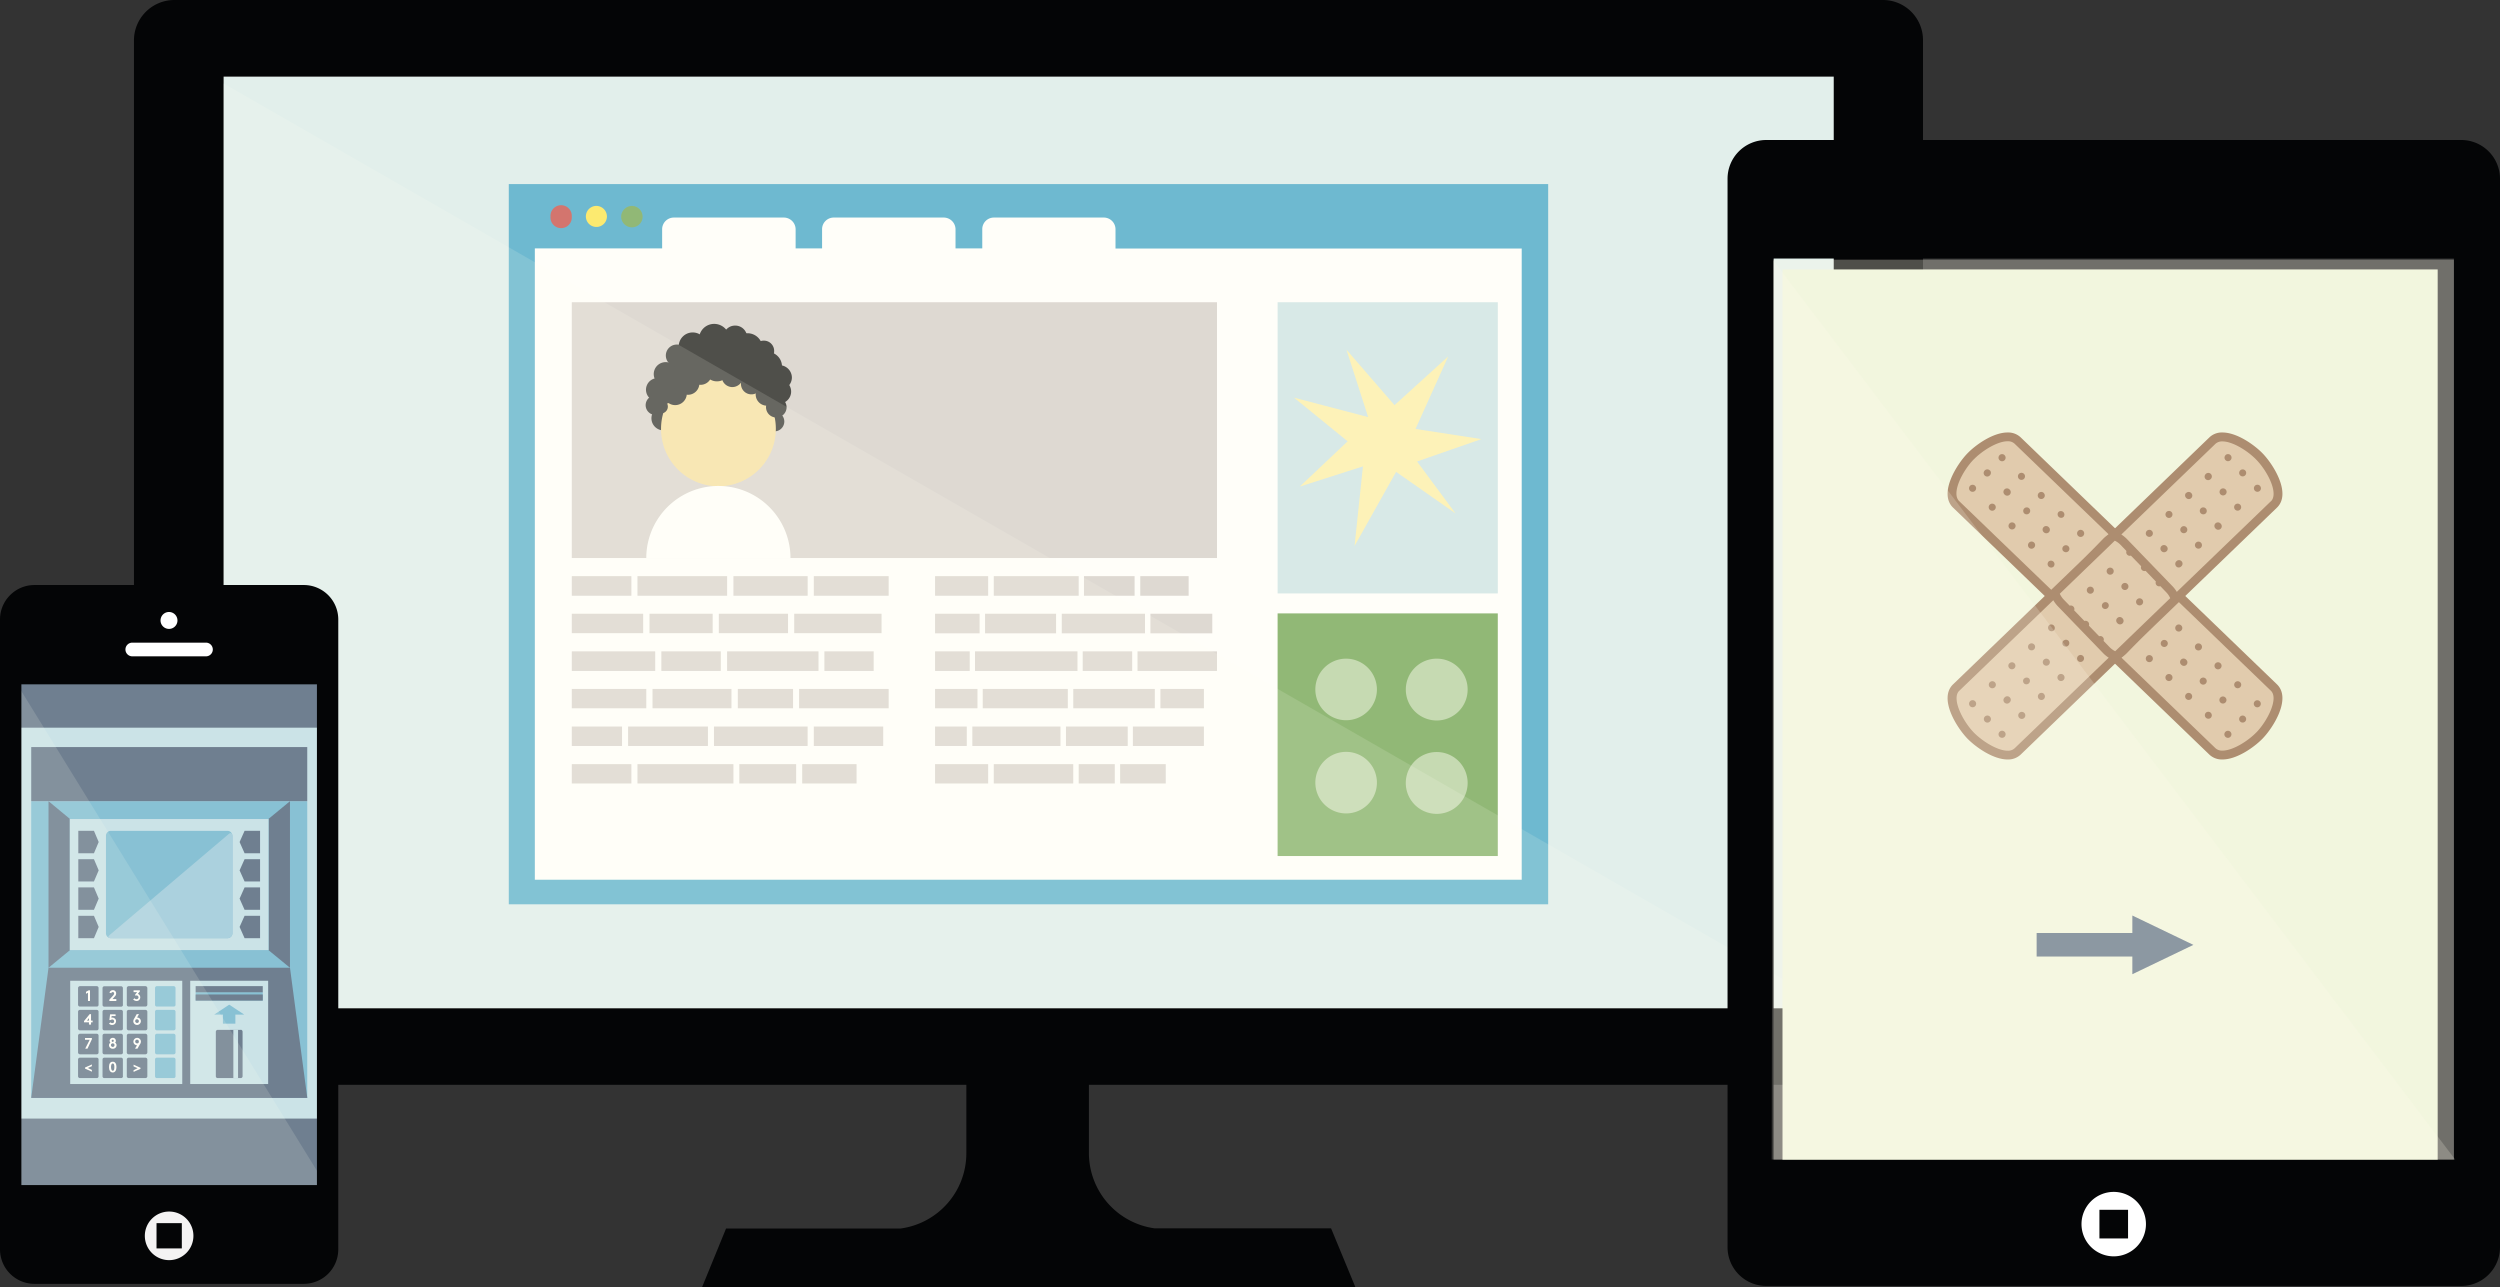 <svg id="Layer_1" data-name="Layer 1" xmlns="http://www.w3.org/2000/svg" viewBox="0 0 797.49 410.66"><rect x="0" y="0" width="797.49" height="410.66" fill="#333333" stroke="none"/><defs><style>.cls-1{fill:#d6e9eb;}.cls-2{fill:#040506;}.cls-3{fill:#c13b38;}.cls-4{fill:#319dc5;}.cls-5{fill:#fff;}.cls-6{fill:#c13c39;}.cls-7{fill:#fbe23c;}.cls-8{fill:#639b45;}.cls-9{fill:#d0cac7;}.cls-10{fill:#c7e1e5;}.cls-11{fill:#fceea3;}.cls-12{fill:#f4d98e;}.cls-13{fill:#aecc9a;}.cls-14,.cls-15,.cls-20{fill:#fffaeb;}.cls-14{opacity:0.3;}.cls-15{opacity:0.14;}.cls-16{fill:#edf3d9;}.cls-17{fill:#d4b793;}.cls-18{fill:#8a5e3c;}.cls-19{fill:#324a69;}.cls-20{opacity:0.2;}.cls-21{fill:#b5d8e6;}.cls-22{fill:#55a8ca;}.cls-23{fill:#87bfd8;}.cls-24{fill:#f4f3f3;}</style></defs><title>Responsive Self Service</title><rect class="cls-1" x="71.3" y="24.41" width="513.67" height="297.25"/><path class="cls-2" d="M603.1,0.88H57.94A12.9,12.9,0,0,0,45.12,13.72V334.05a12.89,12.89,0,0,0,12.82,12.88H603.1a12.79,12.79,0,0,0,12.72-12.88V13.72A12.79,12.79,0,0,0,603.1.88ZM587.36,322.55H73.69V25.3H587.36V322.55Z" transform="translate(-2.39 -0.88)"/><path class="cls-2" d="M427,392.72H370.75a24.26,24.26,0,0,1-21-24V343.63H310.65v25.14a24.21,24.21,0,0,1-21,24H234l-7.7,18.82h208.5Z" transform="translate(-2.39 -0.88)"/><path class="cls-3" d="M581.95,339.61a5.49,5.49,0,0,1-5.52-5.48,5.27,5.27,0,0,1,3.69-5.19v1.37c-1.54.53-2.25,2-2.25,3.82a4,4,0,0,0,8.05,0c0-1.79-.57-3.29-2.32-3.82v-1.37a5.33,5.33,0,0,1,3.77,5.19,5.55,5.55,0,0,1-5.41,5.48" transform="translate(-2.39 -0.88)"/><rect class="cls-3" x="578.72" y="327.46" width="1.5" height="6.56"/><rect class="cls-4" x="162.3" y="58.72" width="331.56" height="229.75"/><path class="cls-5" d="M358.23,80.16V74a3.74,3.74,0,0,0-3.72-3.72H319.4A3.71,3.71,0,0,0,315.73,74v6.11h-8.53V74a3.78,3.78,0,0,0-3.75-3.72H268.3A3.72,3.72,0,0,0,264.63,74v6.11h-8.44V74a3.78,3.78,0,0,0-3.75-3.72h-35.1A3.74,3.74,0,0,0,213.61,74v6.11H173V281.51H487.81V80.16H358.23Z" transform="translate(-2.39 -0.88)"/><path class="cls-6" d="M184.78,70A3.4,3.4,0,1,1,178,70,3.4,3.4,0,1,1,184.78,70Z" transform="translate(-2.39 -0.88)"/><path class="cls-7" d="M196,70a3.36,3.36,0,1,1-3.41-3.44A3.41,3.41,0,0,1,196,70Z" transform="translate(-2.39 -0.88)"/><path class="cls-8" d="M207.38,70a3.41,3.41,0,0,1-3.44,3.41A3.46,3.46,0,0,1,200.53,70a3.5,3.5,0,0,1,3.41-3.44A3.45,3.45,0,0,1,207.38,70Z" transform="translate(-2.39 -0.88)"/><rect class="cls-9" x="182.4" y="96.41" width="205.82" height="81.6"/><rect class="cls-10" x="407.55" y="96.41" width="70.24" height="92.89"/><rect class="cls-8" x="407.55" y="195.67" width="70.24" height="77.4"/><polygon class="cls-11" points="436.43 133.05 412.78 126.85 429.89 140.78 414.62 155.22 434.77 148.77 432.1 174.15 445.35 150.53 464.31 163.78 452.03 147.21 472.55 140.07 451.55 136.83 461.98 113.69 444.84 129.24 429.52 111.56 436.43 133.05"/><rect class="cls-9" x="182.4" y="183.79" width="19.01" height="6.25"/><rect class="cls-9" x="203.35" y="183.79" width="28.6" height="6.25"/><rect class="cls-9" x="233.96" y="183.79" width="23.68" height="6.25"/><rect class="cls-9" x="259.6" y="183.79" width="23.88" height="6.25"/><rect class="cls-9" x="182.4" y="195.78" width="22.77" height="6.2"/><rect class="cls-9" x="207.19" y="195.78" width="20.15" height="6.2"/><rect class="cls-9" x="229.3" y="195.78" width="22.08" height="6.2"/><rect class="cls-9" x="253.35" y="195.78" width="27.86" height="6.2"/><rect class="cls-9" x="182.4" y="207.78" width="26.61" height="6.25"/><rect class="cls-9" x="210.97" y="207.78" width="18.96" height="6.25"/><rect class="cls-9" x="231.94" y="207.78" width="29.16" height="6.25"/><rect class="cls-9" x="262.98" y="207.78" width="15.72" height="6.25"/><rect class="cls-9" x="182.4" y="219.77" width="23.76" height="6.17"/><rect class="cls-9" x="208.15" y="219.77" width="25.18" height="6.17"/><rect class="cls-9" x="235.36" y="219.77" width="17.62" height="6.17"/><rect class="cls-9" x="254.91" y="219.77" width="28.57" height="6.17"/><rect class="cls-9" x="182.4" y="231.76" width="16.03" height="6.2"/><rect class="cls-9" x="200.36" y="231.76" width="25.47" height="6.2"/><rect class="cls-9" x="227.76" y="231.76" width="29.87" height="6.2"/><rect class="cls-9" x="259.6" y="231.76" width="22.14" height="6.2"/><rect class="cls-9" x="182.4" y="243.76" width="19.01" height="6.17"/><rect class="cls-9" x="203.35" y="243.76" width="30.61" height="6.17"/><rect class="cls-9" x="235.84" y="243.76" width="18.13" height="6.17"/><rect class="cls-9" x="255.9" y="243.76" width="17.34" height="6.17"/><rect class="cls-9" x="298.28" y="243.76" width="16.94" height="6.17"/><rect class="cls-9" x="317.01" y="243.76" width="25.35" height="6.17"/><rect class="cls-9" x="344.1" y="243.76" width="11.51" height="6.17"/><rect class="cls-9" x="357.32" y="243.76" width="14.55" height="6.17"/><rect class="cls-9" x="298.28" y="231.76" width="10.12" height="6.2"/><rect class="cls-9" x="310.17" y="231.76" width="28.11" height="6.2"/><rect class="cls-9" x="340.04" y="231.76" width="19.7" height="6.2"/><rect class="cls-9" x="361.38" y="231.76" width="22.66" height="6.2"/><rect class="cls-9" x="298.28" y="219.77" width="13.53" height="6.17"/><rect class="cls-9" x="313.49" y="219.77" width="27.14" height="6.17"/><rect class="cls-9" x="342.37" y="219.77" width="26.01" height="6.17"/><rect class="cls-9" x="370.17" y="219.77" width="13.87" height="6.17"/><rect class="cls-9" x="298.28" y="207.78" width="11.06" height="6.25"/><rect class="cls-9" x="311.02" y="207.78" width="32.69" height="6.25"/><rect class="cls-9" x="345.38" y="207.78" width="15.78" height="6.25"/><rect class="cls-9" x="362.86" y="207.78" width="25.35" height="6.25"/><rect class="cls-9" x="298.28" y="195.78" width="14.21" height="6.25"/><rect class="cls-9" x="314.23" y="195.78" width="22.65" height="6.25"/><rect class="cls-9" x="338.7" y="195.78" width="26.55" height="6.25"/><rect class="cls-9" x="366.98" y="195.78" width="19.73" height="6.25"/><rect class="cls-9" x="298.28" y="183.79" width="16.94" height="6.25"/><rect class="cls-9" x="317.01" y="183.79" width="27.09" height="6.25"/><rect class="cls-9" x="345.78" y="183.79" width="16.15" height="6.25"/><rect class="cls-9" x="363.74" y="183.79" width="15.43" height="6.25"/><path class="cls-2" d="M252.58,135.38a3.14,3.14,0,1,1-3.13-3.18A3.15,3.15,0,0,1,252.58,135.38Z" transform="translate(-2.39 -0.88)"/><path class="cls-2" d="M217.93,134.5a3.87,3.87,0,0,1-7.73,0A3.87,3.87,0,1,1,217.93,134.5Z" transform="translate(-2.39 -0.88)"/><path class="cls-12" d="M249.88,137.6a18.31,18.31,0,1,1-18.33-18.22A18.28,18.28,0,0,1,249.88,137.6Z" transform="translate(-2.39 -0.88)"/><path class="cls-5" d="M208.55,178.9a23,23,0,0,1,46,0h-46Z" transform="translate(-2.39 -0.88)"/><path class="cls-2" d="M221.48,126.4a3.71,3.71,0,1,1-7.42,0A3.71,3.71,0,1,1,221.48,126.4Z" transform="translate(-2.39 -0.88)"/><path class="cls-2" d="M225.49,123.27a3.66,3.66,0,0,1-3.61,3.55,3.63,3.63,0,0,1-3.52-3.55,3.56,3.56,0,0,1,3.52-3.52A3.6,3.6,0,0,1,225.49,123.27Z" transform="translate(-2.39 -0.88)"/><path class="cls-2" d="M229.47,120a3.62,3.62,0,0,1-3.61,3.64,3.64,3.64,0,1,1,0-7.28A3.62,3.62,0,0,1,229.47,120Z" transform="translate(-2.39 -0.88)"/><path class="cls-2" d="M235.21,118.41a4.07,4.07,0,0,1-4.12,4.12,4.13,4.13,0,0,1-4.15-4.12,4.17,4.17,0,0,1,4.15-4.15A4.11,4.11,0,0,1,235.21,118.41Z" transform="translate(-2.39 -0.88)"/><path class="cls-2" d="M239.45,120.89a3.49,3.49,0,0,1-3.41,3.47,3.45,3.45,0,1,1,0-6.91A3.5,3.5,0,0,1,239.45,120.89Z" transform="translate(-2.39 -0.88)"/><path class="cls-2" d="M244.16,119a4.15,4.15,0,0,1-8.3,0A4.15,4.15,0,0,1,244.16,119Z" transform="translate(-2.39 -0.88)"/><path class="cls-2" d="M245.41,123.33a3.31,3.31,0,0,1-3.27,3.35A3.33,3.33,0,1,1,245.41,123.33Z" transform="translate(-2.39 -0.88)"/><path class="cls-2" d="M250.79,122.53a4.12,4.12,0,1,1-4.15-4.12A4.12,4.12,0,0,1,250.79,122.53Z" transform="translate(-2.39 -0.88)"/><path class="cls-2" d="M250.61,126.77a3.58,3.58,0,1,1-3.58-3.64A3.59,3.59,0,0,1,250.61,126.77Z" transform="translate(-2.39 -0.88)"/><path class="cls-2" d="M253.31,130.83a3.28,3.28,0,1,1-3.3-3.33A3.32,3.32,0,0,1,253.31,130.83Z" transform="translate(-2.39 -0.88)"/><path class="cls-2" d="M254.76,125.75a3.87,3.87,0,1,1-3.87-3.84A3.88,3.88,0,0,1,254.76,125.75Z" transform="translate(-2.39 -0.88)"/><path class="cls-2" d="M251.84,118a4.65,4.65,0,0,1-9.29,0A4.65,4.65,0,1,1,251.84,118Z" transform="translate(-2.39 -0.88)"/><path class="cls-2" d="M255,121.37a4,4,0,0,1-3.92,3.89,3.88,3.88,0,0,1-3.89-3.89,3.94,3.94,0,0,1,3.89-4A4,4,0,0,1,255,121.37Z" transform="translate(-2.39 -0.88)"/><path class="cls-2" d="M240.47,115.8a3.46,3.46,0,0,1-3.44,3.47,3.48,3.48,0,1,1,0-7A3.44,3.44,0,0,1,240.47,115.8Z" transform="translate(-2.39 -0.88)"/><path class="cls-2" d="M245.64,112.07a4.8,4.8,0,1,1-4.8-4.89A4.81,4.81,0,0,1,245.64,112.07Z" transform="translate(-2.39 -0.88)"/><path class="cls-2" d="M236.46,113.21a4,4,0,1,1-4-4A4.05,4.05,0,0,1,236.46,113.21Z" transform="translate(-2.39 -0.88)"/><path class="cls-2" d="M220.09,122a2.7,2.7,0,1,1-2.7-2.7A2.67,2.67,0,0,1,220.09,122Z" transform="translate(-2.39 -0.88)"/><path class="cls-2" d="M224.07,117.67a4.13,4.13,0,1,1-4.18-4.18A4.11,4.11,0,0,1,224.07,117.67Z" transform="translate(-2.39 -0.88)"/><path class="cls-2" d="M227.48,114.89a3.28,3.28,0,0,1-3.3,3.38,3.37,3.37,0,1,1,0-6.74A3.28,3.28,0,0,1,227.48,114.89Z" transform="translate(-2.39 -0.88)"/><path class="cls-2" d="M232,114.58a3.65,3.65,0,0,1-3.61,3.69,3.69,3.69,0,0,1-3.72-3.69,3.65,3.65,0,0,1,3.72-3.64A3.6,3.6,0,0,1,232,114.58Z" transform="translate(-2.39 -0.88)"/><path class="cls-2" d="M235.12,109.06a4.88,4.88,0,0,1-4.92,4.81,4.83,4.83,0,0,1,0-9.67A4.91,4.91,0,0,1,235.12,109.06Z" transform="translate(-2.39 -0.88)"/><path class="cls-2" d="M240.72,108.49a3.8,3.8,0,0,1-3.84,3.81,3.78,3.78,0,0,1,0-7.56A3.79,3.79,0,0,1,240.72,108.49Z" transform="translate(-2.39 -0.88)"/><path class="cls-2" d="M249.34,112.9a3.28,3.28,0,0,1-3.33,3.35,3.35,3.35,0,1,1,0-6.71A3.27,3.27,0,0,1,249.34,112.9Z" transform="translate(-2.39 -0.88)"/><path class="cls-2" d="M217.27,121.48a2.52,2.52,0,0,1-2.58,2.56,2.57,2.57,0,1,1,0-5.15A2.53,2.53,0,0,1,217.27,121.48Z" transform="translate(-2.39 -0.88)"/><path class="cls-2" d="M217.76,126.23a3.51,3.51,0,0,1-3.55,3.52,3.54,3.54,0,0,1,0-7.08A3.54,3.54,0,0,1,217.76,126.23Z" transform="translate(-2.39 -0.88)"/><path class="cls-2" d="M215.43,130.58a2.18,2.18,0,0,1-2.16,2.19,2.21,2.21,0,0,1-2.19-2.19,2.23,2.23,0,0,1,2.19-2.22A2.21,2.21,0,0,1,215.43,130.58Z" transform="translate(-2.39 -0.88)"/><path class="cls-2" d="M214.57,130.12a3.11,3.11,0,1,1-3.13-3.1A3.11,3.11,0,0,1,214.57,130.12Z" transform="translate(-2.39 -0.88)"/><path class="cls-2" d="M215.88,125.18a3.71,3.71,0,1,1-3.72-3.69A3.74,3.74,0,0,1,215.88,125.18Z" transform="translate(-2.39 -0.88)"/><path class="cls-2" d="M218.55,120.15a3.81,3.81,0,1,1-3.87-3.75A3.78,3.78,0,0,1,218.55,120.15Z" transform="translate(-2.39 -0.88)"/><path class="cls-2" d="M221.79,114.26a3.5,3.5,0,1,1-3.5-3.47A3.53,3.53,0,0,1,221.79,114.26Z" transform="translate(-2.39 -0.88)"/><path class="cls-2" d="M227.82,111.39a4.46,4.46,0,1,1-8.92,0A4.46,4.46,0,0,1,227.82,111.39Z" transform="translate(-2.39 -0.88)"/><path class="cls-13" d="M441.62,220.82a9.82,9.82,0,1,1-9.83-9.83A9.88,9.88,0,0,1,441.62,220.82Z" transform="translate(-2.39 -0.88)"/><path class="cls-13" d="M470.56,220.82a9.86,9.86,0,1,1-9.81-9.83A9.84,9.84,0,0,1,470.56,220.82Z" transform="translate(-2.39 -0.88)"/><path class="cls-13" d="M441.62,250.64a9.82,9.82,0,1,1-9.83-9.92A9.83,9.83,0,0,1,441.62,250.64Z" transform="translate(-2.39 -0.88)"/><path class="cls-13" d="M470.56,250.64a9.86,9.86,0,0,1-19.73,0A9.86,9.86,0,1,1,470.56,250.64Z" transform="translate(-2.39 -0.88)"/><rect class="cls-14" x="71.3" y="24.41" width="513.67" height="297.25"/><polygon class="cls-15" points="584.98 321.66 71.3 321.66 71.3 26.62 584.98 321.66"/><rect class="cls-16" x="568.61" y="85.95" width="209" height="299"/><polygon class="cls-17" points="720.82 234.57 720.8 234.57 720.8 234.57 720.82 234.57"/><path class="cls-17" d="M723.18,235.45c3.49-3.62,8.19-11.77,4.57-15.27l-27.95-26.92-25.86-24.92L646,141.42c-3.62-3.49-11.58,1.5-15.08,5.11s-8.16,11.77-4.54,15.26l27.94,26.93,25.84,24.92,27.94,26.92c3.61,3.48,11.59-1.49,15.08-5.1" transform="translate(-2.39 -0.88)"/><path class="cls-18" d="M728.73,219.18L647,140.42a5.82,5.82,0,0,0-4.2-1.58c-4.68,0-10.26,4-12.87,6.73-3.38,3.51-9.19,12.72-4.52,17.24l81.73,78.76a5.8,5.8,0,0,0,4.19,1.58h0c4.68,0,10.25-4,12.87-6.72,3.38-3.52,9.21-12.74,4.52-17.26m-37.19-25.07a1.16,1.16,0,0,0-1.19.29,1.12,1.12,0,0,0-.23,1.19l-3.28,3.4a1.13,1.13,0,0,0-1.42,1.48l-3.28,3.39a1.13,1.13,0,0,0-1.42,1.48l-1.83,1.91a6.63,6.63,0,0,1-1.89,1.39l-17.55-16.93a7.29,7.29,0,0,1,1.33-1.93l1.83-1.9a1.11,1.11,0,0,0,1.42-1.47L667.3,183a1.11,1.11,0,0,0,1.18-.27,1.1,1.1,0,0,0,.23-1.2l3.28-3.39a1.13,1.13,0,0,0,1.42-1.47l1.84-1.91a6.59,6.59,0,0,1,1.87-1.38l17.55,16.91a6.54,6.54,0,0,1-1.32,1.93Zm-59.59-46.59c2.79-2.89,7.62-5.87,10.86-5.87a3.09,3.09,0,0,1,2.25.79l30,28.9a10.08,10.08,0,0,0-1.8,1.46l-14.49,15a10.26,10.26,0,0,0-1.39,1.85l-30-28.9c-2.6-2.5,1-9.54,4.58-13.27m90.24,87c-2.78,2.88-7.59,5.85-10.84,5.85a3.07,3.07,0,0,1-2.25-.78l-30-28.89a10.22,10.22,0,0,0,1.79-1.47l14.49-15a10.82,10.82,0,0,0,1.41-1.86l30,28.9c2.56,2.45-1.08,9.62-4.6,13.27" transform="translate(-2.39 -0.88)"/><path class="cls-18" d="M721.67,224.58a1.13,1.13,0,0,0,0,1.6,1.1,1.1,0,0,0,1.58,0,1.12,1.12,0,0,0,0-1.6,1.14,1.14,0,0,0-1.59,0" transform="translate(-2.39 -0.88)"/><path class="cls-18" d="M717,229.46a1.13,1.13,0,0,0,0,1.6,1.12,1.12,0,1,0,0-1.6" transform="translate(-2.39 -0.88)"/><path class="cls-18" d="M712.29,234.33a1.1,1.1,0,0,0,0,1.59,1.12,1.12,0,0,0,1.59,0,1.13,1.13,0,0,0,0-1.6,1.12,1.12,0,0,0-1.58,0" transform="translate(-2.39 -0.88)"/><path class="cls-18" d="M717,218.52a1.12,1.12,0,1,0,0,1.58,1.1,1.1,0,0,0,0-1.58" transform="translate(-2.39 -0.88)"/><path class="cls-18" d="M712.3,223.39a1.13,1.13,0,1,0,0,1.58,1.12,1.12,0,0,0,0-1.58" transform="translate(-2.39 -0.88)"/><path class="cls-18" d="M706,228.29a1.13,1.13,0,0,0,1.62,1.57,1.14,1.14,0,0,0,0-1.6,1.12,1.12,0,0,0-1.59,0" transform="translate(-2.39 -0.88)"/><path class="cls-18" d="M710.74,212.48a1.13,1.13,0,1,0,0,1.58,1.12,1.12,0,0,0,0-1.58" transform="translate(-2.39 -0.88)"/><path class="cls-18" d="M706,217.35a1.13,1.13,0,1,0,0,1.6,1.13,1.13,0,0,0,0-1.6" transform="translate(-2.39 -0.88)"/><path class="cls-18" d="M699.76,222.25a1.12,1.12,0,1,0,1.61,1.57,1.12,1.12,0,1,0-1.61-1.57" transform="translate(-2.39 -0.88)"/><path class="cls-18" d="M704.47,206.43a1.13,1.13,0,0,0-1.57,1.63,1.13,1.13,0,1,0,1.57-1.63" transform="translate(-2.39 -0.88)"/><path class="cls-18" d="M699.77,211.32a1.12,1.12,0,1,0-1.55,1.61,1.12,1.12,0,1,0,1.55-1.61" transform="translate(-2.39 -0.88)"/><path class="cls-18" d="M693.48,216.21a1.13,1.13,0,1,0,1.6,0,1.15,1.15,0,0,0-1.6,0" transform="translate(-2.39 -0.88)"/><path class="cls-18" d="M698.2,200.41a1.11,1.11,0,0,0-1.58,0,1.13,1.13,0,1,0,1.58,0" transform="translate(-2.39 -0.88)"/><path class="cls-18" d="M693.52,205.28a1.13,1.13,0,0,0-1.57,1.62,1.13,1.13,0,1,0,1.57-1.62" transform="translate(-2.39 -0.88)"/><path class="cls-18" d="M687.22,210.18a1.13,1.13,0,1,0,1.6,0,1.14,1.14,0,0,0-1.6,0" transform="translate(-2.39 -0.88)"/><path class="cls-18" d="M684.08,188.35a1.13,1.13,0,1,0,1.59,0,1.13,1.13,0,0,0-1.59,0" transform="translate(-2.39 -0.88)"/><path class="cls-18" d="M679.38,193.23a1.13,1.13,0,1,0,1.59,0,1.11,1.11,0,0,0-1.59,0" transform="translate(-2.39 -0.88)"/><path class="cls-18" d="M674.7,198.1a1.12,1.12,0,0,0,0,1.59,1.13,1.13,0,1,0,1.56-1.62,1.13,1.13,0,0,0-1.59,0" transform="translate(-2.39 -0.88)"/><path class="cls-18" d="M679.43,182.28a1.14,1.14,0,0,0-1.6,0,1.12,1.12,0,1,0,1.62,1.56,1.15,1.15,0,0,0,0-1.6" transform="translate(-2.39 -0.88)"/><path class="cls-18" d="M674.73,187.16a1.13,1.13,0,1,0,0,1.6,1.14,1.14,0,0,0,0-1.6" transform="translate(-2.39 -0.88)"/><path class="cls-18" d="M668.43,192.07a1.13,1.13,0,0,0,1.62,1.57,1.13,1.13,0,1,0-1.62-1.57" transform="translate(-2.39 -0.88)"/><path class="cls-18" d="M666.92,171.82a1.13,1.13,0,1,0-1.63-1.58,1.13,1.13,0,0,0,1.63,1.58" transform="translate(-2.39 -0.88)"/><path class="cls-18" d="M660.63,176.71a1.11,1.11,0,0,0,1.58,0,1.12,1.12,0,1,0-1.61-1.57,1.11,1.11,0,0,0,0,1.59" transform="translate(-2.39 -0.88)"/><path class="cls-18" d="M657.53,181.55A1.13,1.13,0,0,0,655.9,180a1.13,1.13,0,0,0,0,1.6,1.14,1.14,0,0,0,1.61,0" transform="translate(-2.39 -0.88)"/><path class="cls-18" d="M660.66,165.77a1.13,1.13,0,0,0-1.63-1.56,1.13,1.13,0,0,0,1.63,1.56" transform="translate(-2.39 -0.88)"/><path class="cls-18" d="M655.93,169.05a1.13,1.13,0,1,0-1.57,1.62,1.14,1.14,0,0,0,1.6,0,1.12,1.12,0,0,0,0-1.59" transform="translate(-2.39 -0.88)"/><path class="cls-18" d="M649.63,174a1.14,1.14,0,0,0,0,1.59,1.12,1.12,0,0,0,1.6,0,1.13,1.13,0,1,0-1.63-1.56" transform="translate(-2.39 -0.88)"/><path class="cls-18" d="M654.35,158.14a1.12,1.12,0,0,0-1.6,0,1.15,1.15,0,0,0,0,1.6,1.13,1.13,0,0,0,1.59,0,1.1,1.1,0,0,0,0-1.58" transform="translate(-2.39 -0.88)"/><path class="cls-18" d="M649.65,163a1.13,1.13,0,0,0-1.56,1.63,1.13,1.13,0,0,0,1.59,0,1.11,1.11,0,0,0,0-1.59" transform="translate(-2.39 -0.88)"/><path class="cls-18" d="M643.37,167.91a1.13,1.13,0,0,0,1.62,1.57,1.13,1.13,0,1,0-1.62-1.57" transform="translate(-2.39 -0.88)"/><path class="cls-18" d="M648.09,152.1a1.13,1.13,0,1,0-1.56,1.62,1.13,1.13,0,0,0,1.56-1.62" transform="translate(-2.39 -0.88)"/><path class="cls-18" d="M643.4,157a1.12,1.12,0,0,0-1.59,0,1.11,1.11,0,0,0,0,1.59A1.13,1.13,0,1,0,643.4,157" transform="translate(-2.39 -0.88)"/><path class="cls-18" d="M637.1,161.88a1.13,1.13,0,1,0,1.61,0,1.14,1.14,0,0,0-1.61,0" transform="translate(-2.39 -0.88)"/><path class="cls-18" d="M641.83,146.06a1.13,1.13,0,1,0-1.58,1.63,1.13,1.13,0,0,0,1.6,0,1.15,1.15,0,0,0,0-1.6" transform="translate(-2.39 -0.88)"/><path class="cls-18" d="M637.13,150.94a1.12,1.12,0,0,0-1.6,0,1.13,1.13,0,1,0,1.63,1.56,1.12,1.12,0,0,0,0-1.58" transform="translate(-2.39 -0.88)"/><path class="cls-18" d="M630.83,155.85a1.13,1.13,0,1,0,1.61,0,1.14,1.14,0,0,0-1.61,0" transform="translate(-2.39 -0.88)"/><path class="cls-17" d="M630.93,235.45h0Z" transform="translate(-2.39 -0.88)"/><path class="cls-17" d="M630.93,235.45c-3.48-3.62-8.16-11.77-4.54-15.27l27.94-26.92,25.84-24.92,28-26.93c3.61-3.49,11.58,1.5,15.06,5.11s8.19,11.77,4.57,15.26l-27.94,26.93L674,213.64l-28,26.92c-3.6,3.48-11.58-1.49-15.08-5.1" transform="translate(-2.39 -0.88)"/><path class="cls-18" d="M629.93,236.43c2.61,2.69,8.19,6.72,12.89,6.72h0a5.8,5.8,0,0,0,4.18-1.58l81.73-78.76c4.68-4.53-1.15-13.74-4.52-17.24-2.6-2.71-8.19-6.73-12.87-6.73a5.74,5.74,0,0,0-4.18,1.58l-81.74,78.76c-4.69,4.52,1.14,13.74,4.52,17.26m30.84-44.23a6.87,6.87,0,0,1-1.32-1.93L677,173.36a6.43,6.43,0,0,1,1.89,1.38l1.83,1.91a1.13,1.13,0,0,0,1.42,1.47l3.28,3.39a1.15,1.15,0,0,0,.23,1.2,1.13,1.13,0,0,0,1.18.27l3.28,3.41a1.12,1.12,0,0,0,.23,1.19,1.15,1.15,0,0,0,1.19.28l1.83,1.9a6.72,6.72,0,0,1,1.32,1.93l-17.55,16.93a6.8,6.8,0,0,1-1.87-1.39l-1.84-1.91a1.12,1.12,0,0,0-1.41-1.48l-3.28-3.39a1.11,1.11,0,0,0-.24-1.19,1.13,1.13,0,0,0-1.18-.29l-3.28-3.4a1.1,1.1,0,0,0-.23-1.19,1.17,1.17,0,0,0-1.19-.29Zm66-31.42-30,28.9a10,10,0,0,0-1.41-1.85l-14.49-15a10.69,10.69,0,0,0-1.79-1.46l30-28.9a3.11,3.11,0,0,1,2.25-.79c3.26,0,8.07,3,10.84,5.87,3.6,3.73,7.18,10.77,4.6,13.27m-99.4,60.42,30-28.9a10.54,10.54,0,0,0,1.39,1.86l14.49,15a9.67,9.67,0,0,0,1.8,1.47l-30,28.89a3.06,3.06,0,0,1-2.23.78c-3.25,0-8.08-3-10.85-5.85-3.53-3.66-7.14-10.82-4.59-13.27" transform="translate(-2.39 -0.88)"/><path class="cls-18" d="M632.46,224.58a1.13,1.13,0,0,1-1.63,1.57,1.13,1.13,0,0,1,1.63-1.57" transform="translate(-2.39 -0.88)"/><path class="cls-18" d="M637.16,229.46a1.13,1.13,0,1,1-1.6,0,1.14,1.14,0,0,1,1.6,0" transform="translate(-2.39 -0.88)"/><path class="cls-18" d="M641.86,234.33a1.13,1.13,0,0,1-1.63,1.57,1.13,1.13,0,1,1,1.63-1.57" transform="translate(-2.39 -0.88)"/><path class="cls-18" d="M637.13,218.52a1.13,1.13,0,1,1,0,1.58,1.12,1.12,0,0,1,0-1.58" transform="translate(-2.39 -0.88)"/><path class="cls-18" d="M641.83,223.39A1.13,1.13,0,1,1,643.4,225a1.12,1.12,0,0,1-1.59,0,1.1,1.1,0,0,1,0-1.58" transform="translate(-2.39 -0.88)"/><path class="cls-18" d="M648.13,228.29a1.13,1.13,0,1,1-1.6,0,1.14,1.14,0,0,1,1.6,0" transform="translate(-2.39 -0.88)"/><path class="cls-18" d="M643.4,212.48a1.11,1.11,0,0,1,1.59,0,1.12,1.12,0,1,1-1.62,1.56,1.11,1.11,0,0,1,0-1.58" transform="translate(-2.39 -0.88)"/><path class="cls-18" d="M648.09,217.35a1.13,1.13,0,0,1,1.6,0,1.13,1.13,0,0,1-1.62,1.56,1.14,1.14,0,0,1,0-1.6" transform="translate(-2.39 -0.88)"/><path class="cls-18" d="M654.38,222.25a1.13,1.13,0,0,1,0,1.61,1.13,1.13,0,0,1-1.57-1.63,1.11,1.11,0,0,1,1.59,0" transform="translate(-2.39 -0.88)"/><path class="cls-18" d="M649.65,206.43a1.15,1.15,0,0,1,1.6,0,1.12,1.12,0,0,1,0,1.59,1.14,1.14,0,0,1-1.6,0,1.16,1.16,0,0,1,0-1.61" transform="translate(-2.39 -0.88)"/><path class="cls-18" d="M654.35,211.32a1.13,1.13,0,1,1,0,1.58,1.13,1.13,0,0,1,0-1.58" transform="translate(-2.39 -0.88)"/><path class="cls-18" d="M660.66,216.21a1.13,1.13,0,0,1-1.63,1.58,1.13,1.13,0,0,1,0-1.6,1.15,1.15,0,0,1,1.6,0" transform="translate(-2.39 -0.88)"/><path class="cls-18" d="M655.93,200.41a1.13,1.13,0,0,1,1.61,0,1.15,1.15,0,0,1,0,1.6,1.13,1.13,0,0,1-1.56-1.62" transform="translate(-2.39 -0.88)"/><path class="cls-18" d="M660.63,205.28a1.12,1.12,0,0,1,1.59,0,1.13,1.13,0,0,1-1.62,1.57,1.12,1.12,0,0,1,0-1.6" transform="translate(-2.39 -0.88)"/><path class="cls-18" d="M666.92,210.18a1.13,1.13,0,0,1-1.63,1.56,1.14,1.14,0,0,1,0-1.6,1.12,1.12,0,0,1,1.59,0" transform="translate(-2.39 -0.88)"/><path class="cls-18" d="M670,188.35a1.13,1.13,0,1,1-1.6,0,1.14,1.14,0,0,1,1.6,0" transform="translate(-2.39 -0.88)"/><path class="cls-18" d="M674.75,193.23a1.12,1.12,0,0,1,0,1.59,1.13,1.13,0,0,1-1.6,0,1.13,1.13,0,0,1,1.63-1.56" transform="translate(-2.39 -0.88)"/><path class="cls-18" d="M679.44,198.1a1.13,1.13,0,1,1-1.62,1.57,1.13,1.13,0,1,1,1.62-1.57" transform="translate(-2.39 -0.88)"/><path class="cls-18" d="M674.73,182.28a1.13,1.13,0,1,1,0,1.6,1.13,1.13,0,0,1,0-1.6" transform="translate(-2.39 -0.88)"/><path class="cls-18" d="M679.43,187.16a1.12,1.12,0,0,1,1.59,0,1.13,1.13,0,1,1-1.59,0" transform="translate(-2.39 -0.88)"/><path class="cls-18" d="M685.71,192.07a1.13,1.13,0,1,1-1.59,0,1.11,1.11,0,0,1,1.59,0" transform="translate(-2.39 -0.88)"/><path class="cls-18" d="M687.22,171.82a1.13,1.13,0,1,1,1.6,0,1.16,1.16,0,0,1-1.6,0" transform="translate(-2.39 -0.88)"/><path class="cls-18" d="M693.52,176.71a1.12,1.12,0,0,1-1.6,0,1.13,1.13,0,1,1,1.62-1.57,1.12,1.12,0,0,1,0,1.59" transform="translate(-2.39 -0.88)"/><path class="cls-18" d="M696.62,181.55a1.11,1.11,0,0,1,0-1.59,1.13,1.13,0,1,1,1.56,1.62,1.12,1.12,0,0,1-1.58,0" transform="translate(-2.39 -0.88)"/><path class="cls-18" d="M693.49,165.77a1.12,1.12,0,1,1,1.59,0,1.11,1.11,0,0,1-1.59,0" transform="translate(-2.39 -0.88)"/><path class="cls-18" d="M698.22,169.05a1.11,1.11,0,0,1,1.59,0,1.14,1.14,0,0,1,0,1.6,1.12,1.12,0,0,1-1.58,0,1.09,1.09,0,0,1,0-1.59" transform="translate(-2.39 -0.88)"/><path class="cls-18" d="M704.49,174a1.12,1.12,0,1,1-1.61,1.56,1.12,1.12,0,1,1,1.61-1.56" transform="translate(-2.39 -0.88)"/><path class="cls-18" d="M699.78,158.14a1.1,1.1,0,0,1,1.58,0,1.12,1.12,0,1,1-1.61,1.55,1.11,1.11,0,0,1,0-1.58" transform="translate(-2.39 -0.88)"/><path class="cls-18" d="M704.48,163a1.13,1.13,0,0,1,1.56,1.63,1.15,1.15,0,0,1-1.6,0,1.12,1.12,0,0,1,0-1.59" transform="translate(-2.39 -0.88)"/><path class="cls-18" d="M710.76,167.91a1.13,1.13,0,1,1-1.62,1.57,1.13,1.13,0,1,1,1.62-1.57" transform="translate(-2.39 -0.88)"/><path class="cls-18" d="M706,152.1a1.13,1.13,0,1,1,1.57,1.62,1.14,1.14,0,0,1-1.59,0,1.13,1.13,0,0,1,0-1.6" transform="translate(-2.39 -0.88)"/><path class="cls-18" d="M710.74,157a1.13,1.13,0,1,1,0,1.59,1.13,1.13,0,0,1,0-1.59" transform="translate(-2.39 -0.88)"/><path class="cls-18" d="M717,161.88a1.12,1.12,0,1,1-1.62,1.56,1.12,1.12,0,1,1,1.62-1.56" transform="translate(-2.39 -0.88)"/><path class="cls-18" d="M712.32,146.06a1.14,1.14,0,0,1,1.59,0,1.13,1.13,0,0,1,0,1.61,1.11,1.11,0,0,1-1.58,0,1.13,1.13,0,0,1,0-1.6" transform="translate(-2.39 -0.88)"/><path class="cls-18" d="M717,150.94a1.12,1.12,0,1,1,0,1.58,1.12,1.12,0,0,1,0-1.58" transform="translate(-2.39 -0.88)"/><path class="cls-18" d="M723.29,155.85a1.11,1.11,0,0,1,0,1.59,1.13,1.13,0,0,1-1.58,0,1.14,1.14,0,0,1,0-1.61,1.12,1.12,0,0,1,1.58,0" transform="translate(-2.39 -0.88)"/><path class="cls-2" d="M787.55,45.54H565.79a12.35,12.35,0,0,0-12.32,12.34V398.75a12.35,12.35,0,0,0,12.32,12.34H787.55a12.37,12.37,0,0,0,12.33-12.34V57.87A12.38,12.38,0,0,0,787.55,45.54Zm-2.37,325.3h-217V83.35h217V370.84Z" transform="translate(-2.39 -0.88)"/><path class="cls-5" d="M686.94,391.37a10.28,10.28,0,1,1-10.28-10.28A10.28,10.28,0,0,1,686.94,391.37Z" transform="translate(-2.39 -0.88)"/><rect class="cls-2" x="669.71" y="385.92" width="9.13" height="9.14"/><polygon class="cls-19" points="699.68 301.41 680.21 292.05 680.21 297.63 649.68 297.63 649.68 301.36 649.68 301.41 649.68 305.14 680.21 305.14 680.21 310.77 699.68 301.41"/><rect class="cls-14" x="565.73" y="82.83" width="217.06" height="287.06"/><polygon class="cls-20" points="783.19 369.89 565.16 369.89 565.68 83.06 783.19 369.89"/><rect class="cls-19" x="2.72" y="211.46" width="101.23" height="191.92"/><rect class="cls-21" x="4.39" y="232.13" width="99.13" height="124.69"/><rect class="cls-22" x="9.96" y="255.58" width="88.05" height="94.65"/><rect class="cls-19" x="9.96" y="238.31" width="88.05" height="17.26"/><polygon class="cls-19" points="98.02 350.23 9.96 350.23 15.48 308.71 92.5 308.71 98.02 350.23"/><polygon class="cls-19" points="22.27 303.12 15.48 308.71 15.48 255.58 22.27 261.21 22.27 303.12"/><polygon class="cls-19" points="85.68 303.12 92.5 308.71 92.5 255.58 85.68 261.21 85.68 303.12"/><rect class="cls-21" x="22.27" y="261.27" width="63.4" height="41.8"/><path class="cls-22" d="M76.51,267.49A1.55,1.55,0,0,0,75,265.92H37.75a1.56,1.56,0,0,0-1.56,1.57v31.1a1.58,1.58,0,0,0,1.56,1.57H75a1.57,1.57,0,0,0,1.53-1.57v-31.1Z" transform="translate(-2.39 -0.88)"/><path class="cls-23" d="M37.34,299.16c-0.63.51-.47,1,0.41,1H75a1.57,1.57,0,0,0,1.53-1.57v-31.1c0-.87-0.52-1.12-1.19-0.56Z" transform="translate(-2.39 -0.88)"/><polygon class="cls-19" points="31.48 268.6 29.97 272.18 24.98 272.18 24.98 265.03 29.97 265.03 31.48 268.6"/><polygon class="cls-19" points="31.48 277.64 29.97 281.18 24.98 281.18 24.98 274.08 29.97 274.08 31.48 277.64"/><polygon class="cls-19" points="31.48 286.65 29.97 290.23 24.98 290.23 24.98 283.08 29.97 283.08 31.48 286.65"/><polygon class="cls-19" points="31.48 295.69 29.97 299.28 24.98 299.28 24.98 292.14 29.97 292.14 31.48 295.69"/><polygon class="cls-19" points="76.43 268.6 78.02 272.18 82.96 272.18 82.96 265.03 78.02 265.03 76.43 268.6"/><polygon class="cls-19" points="76.43 277.64 78.02 281.18 82.96 281.18 82.96 274.08 78.02 274.08 76.43 277.64"/><polygon class="cls-19" points="76.43 286.65 78.02 290.23 82.96 290.23 82.96 283.08 78.02 283.08 76.43 286.65"/><polygon class="cls-19" points="76.43 295.69 78.02 299.28 82.96 299.28 82.96 292.14 78.02 292.14 76.43 295.69"/><rect class="cls-21" x="22.39" y="312.86" width="35.75" height="32.94"/><path class="cls-19" d="M33.83,321.39a0.55,0.55,0,0,1-.58.58H27.89a0.6,0.6,0,0,1-.6-0.58v-5.33a0.63,0.63,0,0,1,.6-0.6h5.36a0.58,0.58,0,0,1,.58.6v5.33Z" transform="translate(-2.39 -0.88)"/><path class="cls-5" d="M29.82,317.27l0.83-.48H31.1v3.4H30.45v-2.64l-0.63.35v-0.63Z" transform="translate(-2.39 -0.88)"/><path class="cls-19" d="M41.61,321.39A0.56,0.56,0,0,1,41,322H35.65a0.55,0.55,0,0,1-.55-0.58v-5.33a0.58,0.58,0,0,1,.55-0.6H41a0.59,0.59,0,0,1,.59.6v5.33Z" transform="translate(-2.39 -0.88)"/><path class="cls-5" d="M37.3,317.53a1.14,1.14,0,0,1,1.06-.79,1,1,0,0,1,1.08,1,1.29,1.29,0,0,1-.42,1l-0.74.83H39.5v0.63H37.27v-0.43l1.21-1.32a1.22,1.22,0,0,0,.32-0.69,0.41,0.41,0,0,0-.44-0.41,0.47,0.47,0,0,0-.48.37Z" transform="translate(-2.39 -0.88)"/><path class="cls-19" d="M49.39,321.39a0.6,0.6,0,0,1-.6.58H43.46a0.59,0.59,0,0,1-.62-0.58v-5.33a0.62,0.62,0,0,1,.62-0.6h5.33a0.63,0.63,0,0,1,.6.6v5.33Z" transform="translate(-2.39 -0.88)"/><path class="cls-22" d="M58.39,321.39a0.57,0.57,0,0,1-.6.58H52.39a0.56,0.56,0,0,1-.54-0.58v-5.33a0.59,0.59,0,0,1,.54-0.6h5.39a0.6,0.6,0,0,1,.6.6v5.33Z" transform="translate(-2.39 -0.88)"/><path class="cls-22" d="M58.39,329a0.59,0.59,0,0,1-.6.56H52.39a0.57,0.57,0,0,1-.54-0.56v-5.35a0.56,0.56,0,0,1,.54-0.62h5.39a0.58,0.58,0,0,1,.6.62V329Z" transform="translate(-2.39 -0.88)"/><path class="cls-22" d="M58.39,336.58a0.59,0.59,0,0,1-.6.62H52.39a0.58,0.58,0,0,1-.54-0.62v-5.34a0.59,0.59,0,0,1,.54-0.6h5.39a0.6,0.6,0,0,1,.6.6v5.34Z" transform="translate(-2.39 -0.88)"/><path class="cls-22" d="M58.39,344.21a0.57,0.57,0,0,1-.6.57H52.39a0.56,0.56,0,0,1-.54-0.57v-5.36a0.55,0.55,0,0,1,.54-0.57h5.39a0.56,0.56,0,0,1,.6.57v5.36Z" transform="translate(-2.39 -0.88)"/><path class="cls-5" d="M45.31,319.3a0.73,0.73,0,0,0,.65.33,0.64,0.64,0,0,0,.62-0.59,0.63,0.63,0,0,0-.67-0.62,1.07,1.07,0,0,0-.4.08v-0.38l0.64-.76H45V316.8h2v0.35l-0.63.77a1.18,1.18,0,0,1,.76,1.11A1.16,1.16,0,0,1,46,320.2a1.6,1.6,0,0,1-1.13-.5Z" transform="translate(-2.39 -0.88)"/><path class="cls-19" d="M33.83,329a0.57,0.57,0,0,1-.58.56H27.89a0.62,0.62,0,0,1-.6-0.56v-5.35a0.6,0.6,0,0,1,.6-0.62h5.36a0.56,0.56,0,0,1,.58.62V329Z" transform="translate(-2.39 -0.88)"/><path class="cls-5" d="M31.43,324.38v2.07h0.51V327H31.43v0.72H30.77V327H29.19v-0.4L31,324.38h0.48Zm-0.66,2.07v-0.81l-0.65.81h0.65Z" transform="translate(-2.39 -0.88)"/><path class="cls-19" d="M41.61,329a0.58,0.58,0,0,1-.59.56H35.65A0.56,0.56,0,0,1,35.1,329v-5.35a0.56,0.56,0,0,1,.55-0.62H41a0.57,0.57,0,0,1,.59.62V329Z" transform="translate(-2.39 -0.88)"/><path class="cls-5" d="M37.64,327a0.67,0.67,0,0,0,.56.24,0.61,0.61,0,0,0,.42-0.12,0.7,0.7,0,0,0,.18-0.44,0.58,0.58,0,0,0-.2-0.44,0.46,0.46,0,0,0-.41-0.14,0.84,0.84,0,0,0-.5.17l-0.42,0,0.24-1.83h1.75V325H38l-0.08.54a0.53,0.53,0,0,1,.29-0.05,1.08,1.08,0,0,1,.77.28,1,1,0,0,1,.42.88,1.21,1.21,0,0,1-1.24,1.19,1.26,1.26,0,0,1-1-.47Z" transform="translate(-2.39 -0.88)"/><path class="cls-19" d="M49.39,329a0.62,0.62,0,0,1-.6.56H43.46a0.61,0.61,0,0,1-.62-0.56v-5.35a0.59,0.59,0,0,1,.62-0.62h5.33a0.6,0.6,0,0,1,.6.62V329Z" transform="translate(-2.39 -0.88)"/><path class="cls-5" d="M46.73,324.38l-0.62,1.1h0.05a1.16,1.16,0,0,1,1.17,1.14,1.23,1.23,0,0,1-1.17,1.22,1.21,1.21,0,0,1-1.25-1.19,1.72,1.72,0,0,1,.31-0.88L46,324.38h0.68Zm-1.21,2.26a0.6,0.6,0,0,0,.59.56,0.52,0.52,0,0,0,.57-0.56,0.58,0.58,0,0,0-.57-0.61,0.94,0.94,0,0,0-.39.09A0.85,0.85,0,0,0,45.52,326.65Z" transform="translate(-2.39 -0.88)"/><path class="cls-19" d="M33.83,336.58a0.57,0.57,0,0,1-.58.62H27.89a0.61,0.61,0,0,1-.6-0.62v-5.34a0.63,0.63,0,0,1,.6-0.6h5.36a0.58,0.58,0,0,1,.58.6v5.34Z" transform="translate(-2.39 -0.88)"/><path class="cls-5" d="M29.51,332H31.7v0.39l-1.4,3H29.57L31,332.58H29.51V332Z" transform="translate(-2.39 -0.88)"/><path class="cls-19" d="M41.61,336.58a0.58,0.58,0,0,1-.59.62H35.65a0.57,0.57,0,0,1-.55-0.62v-5.34a0.58,0.58,0,0,1,.55-0.6H41a0.59,0.59,0,0,1,.59.6v5.34Z" transform="translate(-2.39 -0.88)"/><path class="cls-5" d="M37.16,334.32a1,1,0,0,1,.48-0.85,0.79,0.79,0,0,1-.29-0.6,1,1,0,0,1,1-.92,0.94,0.94,0,0,1,1,.92,0.69,0.69,0,0,1-.26.6,1,1,0,0,1,.49.85,1.13,1.13,0,0,1-1.18,1.1A1.14,1.14,0,0,1,37.16,334.32Zm1.76,0a0.57,0.57,0,1,0-.56.52A0.55,0.55,0,0,0,38.92,334.32Zm-0.25-1.45a0.3,0.3,0,0,0-.3-0.33,0.33,0.33,0,0,0-.35.33,0.32,0.32,0,0,0,.35.36A0.3,0.3,0,0,0,38.66,332.86Z" transform="translate(-2.39 -0.88)"/><path class="cls-19" d="M49.39,336.58a0.61,0.61,0,0,1-.6.62H43.46a0.6,0.6,0,0,1-.62-0.62v-5.34a0.62,0.62,0,0,1,.62-0.6h5.33a0.63,0.63,0,0,1,.6.6v5.34Z" transform="translate(-2.39 -0.88)"/><path class="cls-5" d="M45.47,335.37l0.64-1.06h0a1.14,1.14,0,0,1-1.16-1.16,1.19,1.19,0,1,1,2.39,0,1.54,1.54,0,0,1-.35.92l-0.75,1.33H45.47Zm1.21-2.25a0.56,0.56,0,0,0-.57-0.58,0.56,0.56,0,0,0-.59.58,0.59,0.59,0,0,0,.59.59,0.61,0.61,0,0,0,.39-0.09A0.69,0.69,0,0,0,46.68,333.12Z" transform="translate(-2.39 -0.88)"/><path class="cls-19" d="M33.83,344.21a0.55,0.55,0,0,1-.58.57H27.89a0.59,0.59,0,0,1-.6-0.57v-5.36a0.59,0.59,0,0,1,.6-0.57h5.36a0.55,0.55,0,0,1,.58.57v5.36Z" transform="translate(-2.39 -0.88)"/><path class="cls-5" d="M31.7,342.19v0.56l-2.2-1v-0.32l2.2-1v0.56l-1.3.57Z" transform="translate(-2.39 -0.88)"/><path class="cls-19" d="M41.61,344.21a0.56,0.56,0,0,1-.59.57H35.65a0.54,0.54,0,0,1-.55-0.57v-5.36a0.54,0.54,0,0,1,.55-0.57H41a0.56,0.56,0,0,1,.59.57v5.36Z" transform="translate(-2.39 -0.88)"/><path class="cls-5" d="M38.36,339.56c0.84,0,1.18.77,1.18,1.69S39.2,343,38.36,343s-1.2-.76-1.2-1.75S37.51,339.56,38.36,339.56Zm0,0.57c-0.41,0-.55.53-0.55,1.12s0.14,1.2.55,1.2,0.51-.49.51-1.2S38.72,340.12,38.36,340.12Z" transform="translate(-2.39 -0.88)"/><path class="cls-19" d="M49.39,344.21a0.59,0.59,0,0,1-.6.57H43.46a0.59,0.59,0,0,1-.62-0.57v-5.36a0.58,0.58,0,0,1,.62-0.57h5.33a0.59,0.59,0,0,1,.6.57v5.36Z" transform="translate(-2.39 -0.88)"/><path class="cls-5" d="M46.3,341.63L45,341.06V340.5l2.21,1v0.32l-2.21,1v-0.56Z" transform="translate(-2.39 -0.88)"/><rect class="cls-21" x="60.68" y="312.86" width="24.86" height="32.94"/><rect class="cls-22" x="62.41" y="316.47" width="21.41" height="2.72"/><rect class="cls-19" x="62.41" y="314.57" width="21.41" height="1.96"/><rect class="cls-19" x="62.41" y="317.23" width="21.41" height="1.96"/><polygon class="cls-22" points="75.08 323.66 75.08 326.54 71.11 326.54 71.11 323.66 68.31 323.66 73.12 320.48 77.92 323.66 75.08 323.66"/><path class="cls-19" d="M79.17,329.36a0.63,0.63,0,0,1,.6.6v14.22a0.58,0.58,0,0,1-.6.6H71.83a0.57,0.57,0,0,1-.59-0.6V330a0.62,0.62,0,0,1,.59-0.6h7.34Z" transform="translate(-2.39 -0.88)"/><rect class="cls-21" x="74.44" y="328.48" width="1.5" height="15.42"/><rect class="cls-14" x="6.12" y="217.12" width="99.75" height="161.87"/><polygon class="cls-15" points="105.88 381.22 6.12 381.22 6.12 219.34 105.88 381.22"/><path class="cls-2" d="M99.37,187.5H13.31A11,11,0,0,0,2.39,198.42V399.5a11,11,0,0,0,10.93,10.92H99.37A11,11,0,0,0,110.3,399.5V198.42A11,11,0,0,0,99.37,187.5Zm4.11,191.42H9.21V219.17h94.28V378.92Z" transform="translate(-2.39 -0.88)"/><path class="cls-5" d="M68.09,210.25H44.59a2.18,2.18,0,0,1,0-4.37h23.5a2.18,2.18,0,0,1,0,4.37h0Z" transform="translate(-2.39 -0.88)"/><path class="cls-5" d="M59,198.8a2.7,2.7,0,1,1-2.7-2.7A2.71,2.71,0,0,1,59,198.8Z" transform="translate(-2.39 -0.88)"/><path class="cls-24" d="M64.09,395.11a7.75,7.75,0,1,1-7.75-7.75A7.73,7.73,0,0,1,64.09,395.11Z" transform="translate(-2.39 -0.88)"/><rect class="cls-2" x="49.93" y="390.18" width="8.07" height="8.06"/></svg>